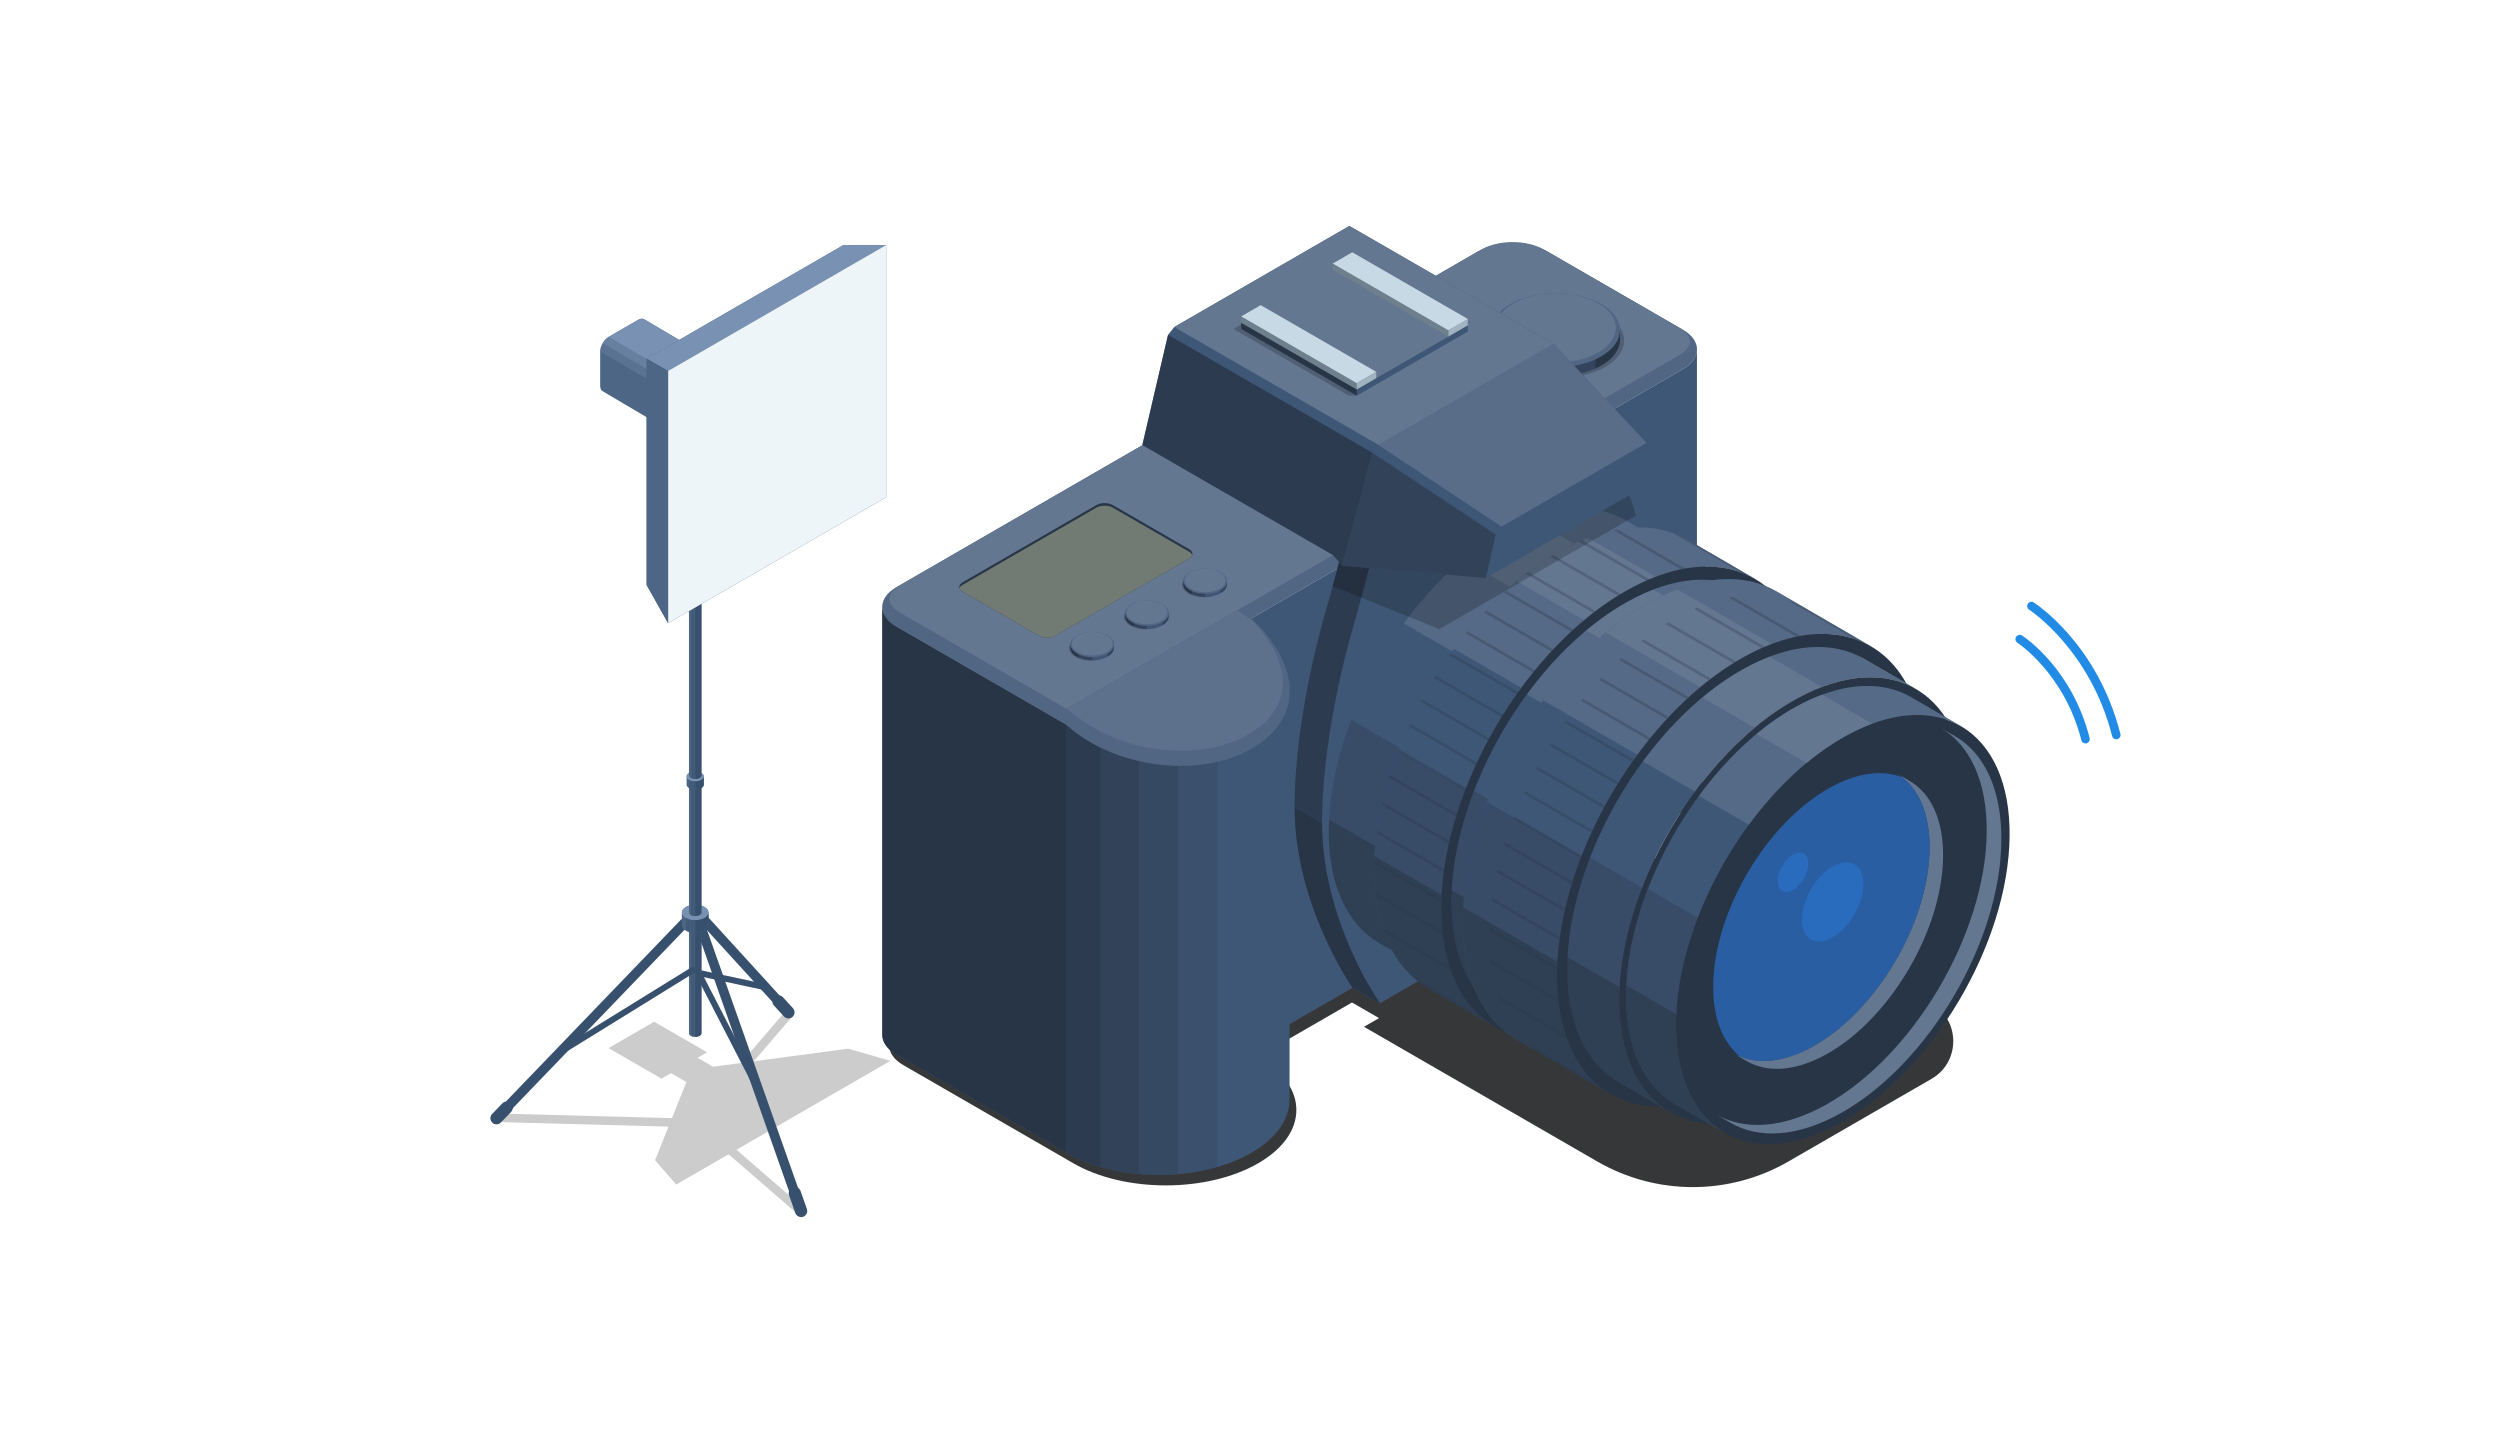 <svg width="520" height="300" viewBox="0 0 520 300" fill="none" xmlns="http://www.w3.org/2000/svg">
<path opacity="0.8" d="M323.157 143.432C321.193 142.298 318.617 141.73 316.042 141.73C313.467 141.73 310.892 142.298 308.928 143.432L296.127 150.822L288.538 155.204L281.638 159.188L243.64 181.128L237.086 184.912L229.669 189.194L187.883 213.319C185.918 214.453 184.936 215.941 184.936 217.427C184.936 218.914 185.918 220.401 187.883 221.536L223.274 241.97C233.883 248.094 251.081 248.094 261.688 241.97C272.296 235.845 272.296 225.916 261.688 219.792L281.216 208.517L286.842 211.765L283.71 213.572L332.243 241.593C344.539 248.693 359.689 248.693 371.985 241.593L401.754 224.405C407.786 220.922 407.786 212.215 401.754 208.731L346.924 177.075L344.26 178.613L338.634 175.365L351.434 167.975C353.399 166.841 354.381 165.353 354.381 163.867C354.381 162.38 353.399 160.892 351.434 159.758L323.157 143.432Z" fill="#040508"/>
<path d="M352.964 72.685C352.964 74.171 351.982 75.659 350.017 76.793L221.858 150.788V239.799L350.017 165.804C351.982 164.669 352.964 163.182 352.964 161.695V72.685Z" fill="#3F5776"/>
<path d="M350.017 76.792C351.982 75.658 352.964 74.17 352.964 72.684C352.964 71.198 351.982 69.71 350.017 68.576L321.74 52.25C319.776 51.116 317.2 50.548 314.626 50.548C312.05 50.548 309.475 51.116 307.511 52.25L186.466 122.136C184.501 123.27 183.519 124.758 183.519 126.245C183.519 127.731 184.501 129.219 186.466 130.353L221.857 150.787L350.017 76.792Z" fill="#3F5776"/>
<path opacity="0.5" d="M350.017 76.792C351.982 75.658 352.964 74.17 352.964 72.684C352.964 71.198 351.982 69.71 350.017 68.576L321.74 52.25C319.776 51.116 317.2 50.548 314.626 50.548C312.05 50.548 309.475 51.116 307.511 52.25L186.466 122.136C184.501 123.27 183.519 124.758 183.519 126.245C183.519 127.731 184.501 129.219 186.466 130.353L221.857 150.787L350.017 76.792Z" fill="#647791"/>
<path d="M187.196 127.429C185.786 126.616 184.978 125.578 184.978 124.585C184.978 123.591 185.785 122.554 187.196 121.741L308.239 51.853C309.896 50.896 312.224 50.348 314.625 50.348C317.026 50.348 319.354 50.896 321.011 51.853L349.288 68.179C350.697 68.993 351.506 70.03 351.506 71.025C351.506 72.019 350.697 73.056 349.288 73.869L221.858 147.442L187.196 127.429Z" fill="#647791"/>
<g style="mix-blend-mode:multiply" opacity="0.2">
<path d="M324.468 63.157C321.049 63.157 317.631 63.911 315.023 65.416C312.414 66.921 311.111 68.895 311.109 70.87C311.109 72.844 312.413 74.817 315.023 76.323C317.631 77.829 321.049 78.582 324.468 78.582C327.887 78.582 331.305 77.829 333.914 76.323C336.522 74.818 337.825 72.844 337.825 70.87C337.825 68.895 336.522 66.923 333.914 65.416C331.305 63.911 327.887 63.157 324.468 63.157Z" fill="black"/>
</g>
<path d="M333.05 63.243C330.442 61.738 327.023 60.984 323.605 60.984C320.186 60.984 316.768 61.738 314.159 63.243C311.551 64.749 310.247 66.723 310.246 68.697V70.575C310.246 72.549 311.55 74.522 314.159 76.029C316.768 77.534 320.186 78.287 323.605 78.287C327.023 78.287 330.442 77.534 333.05 76.029C335.659 74.523 336.962 72.549 336.962 70.575V68.697C336.962 66.723 335.659 64.75 333.05 63.243Z" fill="#3F5776"/>
<path opacity="0.5" d="M323.605 60.984C320.186 60.984 316.768 61.738 314.159 63.243C311.551 64.749 310.247 66.723 310.246 68.697C310.246 70.671 311.55 72.644 314.159 74.151C316.768 75.656 320.186 76.409 323.605 76.409C327.023 76.409 330.442 75.656 333.05 74.151C335.659 72.645 336.962 70.671 336.962 68.697C336.962 66.723 335.659 64.75 333.05 63.243C330.442 61.738 327.023 60.984 323.605 60.984Z" fill="#647791"/>
<path d="M323.605 60.985C320.407 60.985 317.209 61.689 314.769 63.097C312.329 64.506 311.109 66.352 311.109 68.199C311.109 70.045 312.329 71.891 314.769 73.3C317.209 74.709 320.407 75.412 323.605 75.412C326.803 75.412 330 74.708 332.441 73.299C334.881 71.89 336.1 70.044 336.1 68.197C336.1 66.35 334.881 64.505 332.441 63.096C330 61.687 326.803 60.983 323.605 60.983V60.985Z" fill="#647791"/>
<path opacity="0.5" d="M333.05 74.15C330.442 75.655 327.023 76.409 323.604 76.409V78.287C327.023 78.287 330.442 77.533 333.05 76.028C335.658 74.523 336.962 72.549 336.962 70.574V68.696C336.962 70.671 335.658 72.643 333.05 74.15Z" fill="#283546"/>
<path opacity="0.5" d="M310.247 68.698V70.574C310.247 72.549 311.551 74.521 314.16 76.028V74.15C311.552 72.645 310.248 70.671 310.247 68.696V68.698Z" fill="#283546"/>
<path d="M333.05 74.15C332.672 74.368 332.275 74.569 331.864 74.756V76.634C332.273 76.447 332.67 76.246 333.05 76.028C335.658 74.523 336.962 72.549 336.962 70.574V68.696C336.962 70.671 335.658 72.643 333.05 74.15Z" fill="#283546"/>
<path d="M346.293 129.911C346.293 133.313 345.978 136.976 345.451 140.726L350.11 138.037C351.12 137.453 351.983 136.095 352.115 134.861C352.431 131.91 352.609 129.022 352.609 126.263C352.609 123.895 352.525 121.609 352.375 119.41C352.337 118.858 352.12 118.474 351.792 118.284C351.424 118.071 350.914 118.105 350.358 118.426L345.866 121.02C346.135 123.82 346.294 126.792 346.294 129.91L346.293 129.911Z" fill="#3F5776"/>
<path d="M345.864 121.021L340.245 117.773C340.515 120.574 340.673 123.546 340.673 126.663C340.673 130.066 340.359 133.728 339.832 137.479L345.45 140.727C345.977 136.976 346.291 133.315 346.291 129.911C346.291 126.793 346.133 123.822 345.863 121.021H345.864Z" fill="#283546"/>
<path d="M346.189 115.046C345.819 114.823 345.304 114.853 344.739 115.18L340.247 117.773L345.866 121.021L350.358 118.428C350.915 118.107 351.424 118.073 351.793 118.285L346.189 115.046Z" fill="#647791"/>
<path d="M282.116 128.141L290.457 96.936L322.17 78.628L333.717 87.148L337.258 96.305C337.258 96.305 344.378 110.586 344.378 131.077C344.378 151.57 332.346 182.523 332.346 182.523L287.031 208.685C287.031 208.685 274.997 191.626 274.997 171.133C274.997 150.641 282.116 128.139 282.116 128.139V128.141Z" fill="#3F5776"/>
<path d="M276.39 124.893L284.731 93.689L290.455 96.936L282.114 128.141C282.114 128.141 274.995 150.643 274.995 171.136C274.995 191.628 287.029 208.688 287.029 208.688L281.304 205.44C281.304 205.44 269.271 188.381 269.271 167.888C269.271 147.395 276.39 124.893 276.39 124.893Z" fill="#3F5776"/>
<path d="M274.996 171.135C274.996 191.627 287.03 208.686 287.03 208.686L281.305 205.438C281.305 205.438 269.271 188.379 269.271 167.887L274.996 171.135Z" fill="#283546"/>
<path opacity="0.8" d="M276.39 124.893L284.731 93.689L290.455 96.936L282.114 128.141C282.114 128.141 274.995 150.643 274.995 171.136L269.271 167.888C269.271 147.395 276.39 124.893 276.39 124.893Z" fill="#283546"/>
<g style="mix-blend-mode:multiply" opacity="0.2">
<path d="M250.391 119.014C251.552 119.014 252.713 119.27 253.598 119.781C254.484 120.291 254.927 120.962 254.927 121.633C254.927 122.304 254.484 122.973 253.598 123.485C252.712 123.996 251.552 124.252 250.391 124.252C249.229 124.252 248.069 123.996 247.183 123.485C246.297 122.974 245.855 122.304 245.855 121.633C245.855 120.962 246.299 120.293 247.183 119.781C248.069 119.27 249.229 119.014 250.391 119.014Z" fill="black"/>
</g>
<path d="M247.476 119.042C248.362 118.531 249.522 118.275 250.684 118.275C251.845 118.275 253.006 118.531 253.891 119.042C254.777 119.553 255.22 120.224 255.22 120.895V121.533C255.22 122.203 254.777 122.873 253.891 123.385C253.005 123.896 251.845 124.152 250.684 124.152C249.522 124.152 248.361 123.896 247.476 123.385C246.59 122.874 246.148 122.203 246.148 121.533V120.895C246.148 120.224 246.592 119.554 247.476 119.042Z" fill="#3F5776"/>
<path opacity="0.5" d="M250.684 118.275C251.845 118.275 253.006 118.531 253.891 119.042C254.777 119.553 255.22 120.224 255.22 120.895C255.22 121.565 254.777 122.235 253.891 122.747C253.005 123.258 251.845 123.514 250.684 123.514C249.522 123.514 248.361 123.258 247.476 122.747C246.59 122.236 246.148 121.565 246.148 120.895C246.148 120.224 246.592 119.554 247.476 119.042C248.362 118.531 249.522 118.275 250.684 118.275Z" fill="#647791"/>
<path d="M250.683 118.275C251.768 118.275 252.855 118.515 253.683 118.994C254.511 119.472 254.925 120.099 254.925 120.725C254.925 121.353 254.511 121.979 253.683 122.457C252.855 122.935 251.768 123.175 250.683 123.175C249.598 123.175 248.511 122.935 247.683 122.457C246.855 121.979 246.44 121.351 246.44 120.725C246.44 120.098 246.855 119.472 247.683 118.994C248.512 118.515 249.598 118.275 250.683 118.275Z" fill="#647791"/>
<path opacity="0.5" d="M247.476 122.747C248.362 123.258 249.522 123.514 250.684 123.514V124.152C249.522 124.152 248.361 123.896 247.476 123.385C246.59 122.874 246.148 122.203 246.148 121.533V120.895C246.148 121.565 246.592 122.235 247.476 122.747Z" fill="#283546"/>
<path opacity="0.5" d="M255.22 120.895V121.532C255.22 122.202 254.777 122.872 253.891 123.384V122.746C254.777 122.235 255.218 121.564 255.22 120.894V120.895Z" fill="#283546"/>
<path d="M247.476 122.747C247.605 122.821 247.739 122.889 247.879 122.953V123.591C247.739 123.527 247.605 123.459 247.476 123.385C246.59 122.874 246.148 122.203 246.148 121.533V120.895C246.148 121.565 246.592 122.235 247.476 122.747Z" fill="#283546"/>
<g style="mix-blend-mode:multiply" opacity="0.2">
<path d="M238.286 125.684C239.447 125.684 240.608 125.94 241.493 126.451C242.379 126.961 242.823 127.632 242.823 128.303C242.823 128.973 242.379 129.643 241.493 130.155C240.607 130.666 239.447 130.922 238.286 130.922C237.125 130.922 235.964 130.666 235.079 130.155C234.193 129.644 233.75 128.973 233.751 128.303C233.751 127.632 234.194 126.963 235.079 126.451C235.965 125.94 237.125 125.684 238.286 125.684Z" fill="black"/>
</g>
<path d="M235.372 125.713C236.258 125.202 237.418 124.946 238.579 124.946C239.74 124.946 240.901 125.202 241.786 125.713C242.672 126.224 243.115 126.895 243.115 127.565V128.204C243.115 128.874 242.672 129.544 241.786 130.056C240.9 130.567 239.74 130.823 238.579 130.823C237.418 130.823 236.257 130.567 235.372 130.056C234.486 129.545 234.044 128.874 234.044 128.204V127.565C234.044 126.895 234.487 126.225 235.372 125.713Z" fill="#3F5776"/>
<path opacity="0.5" d="M238.579 124.946C239.74 124.946 240.901 125.202 241.786 125.713C242.672 126.224 243.115 126.895 243.115 127.565C243.115 128.236 242.672 128.906 241.786 129.418C240.9 129.929 239.74 130.185 238.579 130.185C237.418 130.185 236.257 129.929 235.372 129.418C234.486 128.907 234.044 128.236 234.044 127.565C234.044 126.895 234.487 126.225 235.372 125.713C236.258 125.202 237.418 124.946 238.579 124.946Z" fill="#647791"/>
<path d="M238.578 124.946C239.664 124.946 240.75 125.186 241.578 125.664C242.406 126.143 242.821 126.77 242.821 127.396C242.821 128.023 242.406 128.649 241.578 129.128C240.75 129.606 239.664 129.846 238.578 129.846C237.493 129.846 236.406 129.606 235.578 129.128C234.751 128.649 234.336 128.022 234.336 127.396C234.336 126.769 234.751 126.143 235.578 125.664C236.408 125.186 237.493 124.946 238.578 124.946Z" fill="#647791"/>
<path opacity="0.5" d="M235.372 129.417C236.258 129.928 237.418 130.184 238.579 130.184V130.822C237.418 130.822 236.257 130.566 235.372 130.055C234.486 129.544 234.044 128.873 234.044 128.203V127.564C234.044 128.235 234.487 128.905 235.372 129.417Z" fill="#283546"/>
<path opacity="0.5" d="M243.115 127.566V128.203C243.115 128.873 242.672 129.543 241.786 130.055V129.417C242.672 128.906 243.114 128.235 243.115 127.564V127.566Z" fill="#283546"/>
<path d="M235.372 129.417C235.501 129.491 235.635 129.559 235.774 129.623V130.261C235.635 130.197 235.501 130.129 235.372 130.055C234.486 129.544 234.044 128.873 234.044 128.203V127.564C234.044 128.235 234.487 128.905 235.372 129.417Z" fill="#283546"/>
<g style="mix-blend-mode:multiply" opacity="0.2">
<path d="M226.89 132.197C228.051 132.197 229.212 132.453 230.097 132.964C230.983 133.475 231.426 134.146 231.426 134.816C231.426 135.487 230.983 136.156 230.097 136.669C229.211 137.179 228.051 137.436 226.89 137.436C225.728 137.436 224.567 137.179 223.682 136.669C222.796 136.158 222.354 135.487 222.354 134.816C222.354 134.146 222.798 133.476 223.682 132.964C224.569 132.453 225.728 132.197 226.89 132.197Z" fill="black"/>
</g>
<path d="M223.975 132.226C224.861 131.715 226.021 131.459 227.183 131.459C228.344 131.459 229.504 131.715 230.39 132.226C231.276 132.737 231.719 133.407 231.719 134.078V134.716C231.719 135.387 231.276 136.056 230.39 136.569C229.504 137.079 228.344 137.335 227.183 137.335C226.021 137.335 224.86 137.079 223.975 136.569C223.089 136.058 222.647 135.387 222.647 134.716V134.078C222.647 133.407 223.091 132.738 223.975 132.226Z" fill="#3F5776"/>
<path opacity="0.5" d="M227.184 131.459C228.345 131.459 229.505 131.715 230.391 132.226C231.277 132.737 231.72 133.407 231.72 134.078C231.72 134.749 231.277 135.418 230.391 135.93C229.505 136.441 228.345 136.697 227.184 136.697C226.022 136.697 224.861 136.441 223.976 135.93C223.09 135.42 222.648 134.749 222.648 134.078C222.648 133.407 223.092 132.738 223.976 132.226C224.862 131.715 226.022 131.459 227.184 131.459Z" fill="#647791"/>
<path d="M227.184 131.459C228.269 131.459 229.356 131.699 230.184 132.177C231.013 132.655 231.426 133.283 231.426 133.909C231.426 134.536 231.012 135.162 230.184 135.64C229.356 136.119 228.269 136.359 227.184 136.359C226.098 136.359 225.012 136.119 224.184 135.64C223.356 135.162 222.941 134.535 222.941 133.909C222.941 133.281 223.356 132.655 224.184 132.177C225.013 131.699 226.098 131.459 227.184 131.459Z" fill="#647791"/>
<path opacity="0.5" d="M223.975 135.93C224.861 136.441 226.021 136.697 227.183 136.697V137.335C226.021 137.335 224.86 137.079 223.975 136.569C223.089 136.058 222.647 135.387 222.647 134.716V134.078C222.647 134.749 223.091 135.418 223.975 135.93Z" fill="#283546"/>
<path opacity="0.5" d="M231.719 134.078V134.715C231.719 135.386 231.276 136.055 230.39 136.568V135.929C231.276 135.419 231.719 134.748 231.719 134.077V134.078Z" fill="#283546"/>
<path d="M223.975 135.93C224.104 136.005 224.238 136.073 224.378 136.136V136.775C224.238 136.711 224.104 136.643 223.975 136.569C223.089 136.058 222.647 135.387 222.647 134.716V134.078C222.647 134.749 223.091 135.418 223.975 135.93Z" fill="#283546"/>
<path d="M247.313 116.18L219.509 132.232C218.568 132.775 217.041 132.775 216.099 132.232L200.24 123.075C199.299 122.532 199.299 121.65 200.24 121.106L228.044 105.054C228.986 104.511 230.513 104.511 231.455 105.054L247.313 114.211C248.255 114.754 248.255 115.636 247.313 116.18Z" fill="#283546"/>
<path d="M200.241 121.639L228.045 105.586C228.986 105.043 230.513 105.043 231.455 105.586L247.314 114.743C247.667 114.948 247.888 115.198 247.976 115.461C247.888 115.724 247.667 115.976 247.314 116.179L219.51 132.232C218.568 132.775 217.041 132.775 216.099 132.232L200.241 123.075C199.887 122.87 199.666 122.62 199.578 122.357C199.666 122.094 199.887 121.842 200.241 121.639Z" fill="#717B74"/>
<path d="M260.272 155.75C249.664 161.874 232.029 159.917 221.858 150.787L186.467 130.352C184.502 129.218 183.52 127.731 183.52 126.244V215.255C183.52 216.741 184.502 218.229 186.467 219.363L221.858 239.797C232.466 245.922 249.665 245.922 260.272 239.797C265.514 236.77 268.166 232.815 268.227 228.848L268.261 143.658C268.277 148.444 265.619 152.663 260.272 155.75Z" fill="#3F5776"/>
<path d="M186.466 130.353C184.501 129.219 183.519 127.732 183.519 126.245V215.256C183.519 216.742 184.501 218.23 186.466 219.364L221.857 239.798V150.788L186.466 130.353Z" fill="#283546"/>
<path opacity="0.8" d="M228.97 155.503C226.368 154.239 223.954 152.669 221.857 150.788V239.799C223.996 241.033 226.403 242.014 228.97 242.751V155.503Z" fill="#283546"/>
<path opacity="0.4" d="M236.959 244.211C239.642 244.447 242.375 244.451 245.059 244.222V159.276C242.369 159.235 239.635 158.91 236.959 158.299V244.211Z" fill="#283546"/>
<path opacity="0.6" d="M228.97 242.749C231.512 243.48 234.208 243.968 236.959 244.209V158.297C234.193 157.665 231.493 156.729 228.97 155.503V242.751V242.749Z" fill="#283546"/>
<path opacity="0.2" d="M245.06 244.221C247.856 243.983 250.597 243.488 253.18 242.746V158.457C250.6 159.045 247.856 159.317 245.06 159.275V244.221Z" fill="#283546"/>
<path d="M260.272 128.608L257.325 126.965L221.858 147.443V150.788C232.029 159.916 249.665 161.876 260.272 155.751C265.619 152.665 268.277 148.445 268.261 143.659C268.244 138.951 265.639 133.694 260.272 128.61V128.608Z" fill="#3F5776"/>
<path opacity="0.5" d="M260.272 128.608L257.325 126.965L221.858 147.443V150.788C232.029 159.916 249.665 161.876 260.272 155.751C265.619 152.665 268.277 148.445 268.261 143.659C268.244 138.951 265.639 133.694 260.272 128.61V128.608Z" fill="#647791"/>
<path opacity="0.7" d="M257.325 126.965L221.858 147.443L224.403 149.321C230.009 153.618 237.781 156.14 245.626 156.14C250.95 156.14 255.762 154.986 259.543 152.804C264.307 150.054 266.818 146.31 266.803 141.981C266.788 137.722 264.456 133.161 260.046 128.741L257.326 126.965H257.325Z" fill="#647791"/>
<path d="M287.255 139.444C281.602 149.235 278.106 160.27 278.106 170.232C278.106 179.994 281.468 186.909 286.923 190.251C292.494 192.987 299.943 192.323 308.13 187.597C316.756 182.617 324.564 174.072 330.217 164.281C335.87 154.491 339.366 143.455 339.366 133.494C339.366 123.732 336.006 116.817 330.551 113.473C324.98 110.739 317.531 111.4 309.344 116.128C300.718 121.107 292.91 129.653 287.258 139.443L287.255 139.444ZM282.357 166.408C282.357 158.19 285.242 149.085 289.906 141.006C294.569 132.928 301.012 125.878 308.129 121.77C315.245 117.662 321.689 117.273 326.353 119.965C331.017 122.657 333.901 128.432 333.901 136.65C333.901 144.868 331.017 153.973 326.353 162.05C321.689 170.129 315.246 177.179 308.13 181.288C301.014 185.397 294.571 185.785 289.907 183.093C285.243 180.401 282.358 174.626 282.357 166.409V166.408Z" fill="#A1B3BE"/>
<g style="mix-blend-mode:multiply" opacity="0.2">
<path d="M287.255 139.444C292.908 129.654 300.717 121.109 309.341 116.129C317.967 111.15 325.776 110.678 331.429 113.941C331.918 114.223 332.389 114.536 332.845 114.873C332.775 114.831 332.706 114.788 332.636 114.747C326.983 111.484 319.174 111.954 310.549 116.935C301.923 121.915 294.114 130.461 288.462 140.25C282.81 150.041 279.314 161.076 279.314 171.037C279.314 180.134 282.232 186.76 287.047 190.326C281.518 187.012 278.106 180.066 278.106 170.232C278.106 160.271 281.602 149.237 287.255 139.444Z" fill="black"/>
</g>
<path d="M308.129 187.597C316.754 182.618 324.563 174.072 330.216 164.281C335.869 154.491 339.365 143.455 339.365 133.495C339.365 123.732 336.004 116.818 330.549 113.474C330.847 113.62 331.143 113.774 331.43 113.94C337.083 117.204 340.579 124.202 340.579 134.163C340.579 144.123 337.083 155.158 331.43 164.949C325.777 174.74 317.968 183.284 309.343 188.265C300.717 193.245 292.908 193.716 287.255 190.452C287.143 190.387 287.033 190.318 286.922 190.25C292.492 192.986 299.942 192.323 308.129 187.596V187.597Z" fill="#3F5776"/>
<path opacity="0.5" d="M330.216 164.282L331.43 164.95C325.777 174.741 317.969 183.286 309.343 188.267L308.129 187.599C316.755 182.619 324.563 174.073 330.216 164.282Z" fill="#647791"/>
<path d="M308.129 187.597L309.343 188.265C300.717 193.245 292.908 193.716 287.255 190.452C287.143 190.387 287.033 190.318 286.922 190.25C292.492 192.986 299.942 192.323 308.129 187.596V187.597Z" fill="#647791"/>
<path d="M339.365 133.496C339.365 123.733 336.004 116.819 330.549 113.475C330.847 113.621 331.143 113.775 331.43 113.941C337.083 117.205 340.579 124.203 340.579 134.164C340.579 144.124 337.083 155.159 331.43 164.95L330.216 164.282C335.869 154.492 339.365 143.456 339.365 133.496Z" fill="#283546"/>
<path opacity="0.5" d="M294.179 143.475C297.749 137.292 302.681 131.894 308.128 128.749C313.577 125.604 318.509 125.306 322.078 127.367C325.648 129.428 327.857 133.848 327.857 140.139C327.857 146.43 325.648 153.4 322.079 159.583C318.509 165.767 313.577 171.164 308.13 174.309C302.683 177.453 297.751 177.752 294.18 175.691C290.61 173.63 288.401 169.21 288.401 162.919C288.401 156.628 290.61 149.658 294.18 143.475H294.179Z" fill="#283546"/>
<path d="M293.331 146.069L322.926 128.982V156.99L293.332 174.076L293.331 146.069Z" fill="#283546"/>
<g style="mix-blend-mode:multiply" opacity="0.2">
<path d="M293.331 146.069L322.926 128.982V156.99L293.332 174.076L293.331 146.069Z" fill="black"/>
</g>
<path d="M276.369 172.29C276.652 149.18 293.045 121.438 312.983 110.327C322.788 104.863 331.625 104.439 338.04 108.167L398.507 143.307C392.092 139.578 383.255 140.004 373.45 145.467C353.512 156.578 337.119 184.32 336.836 207.43C336.692 219.175 340.737 227.463 347.367 231.317L286.9 196.177C280.27 192.323 276.224 184.035 276.369 172.29Z" fill="#3F5776"/>
<path opacity="0.7" d="M276.369 172.29C276.377 171.672 276.397 171.051 276.429 170.427L336.905 205.342C336.868 206.041 336.844 206.737 336.836 207.428C336.692 219.173 340.737 227.462 347.367 231.315L286.9 196.175C280.27 192.322 276.224 184.033 276.369 172.288V172.29Z" fill="#283546"/>
<path opacity="0.3" d="M281.051 149.711L341.591 184.662C338.924 191.548 337.261 198.612 336.905 205.343L276.429 170.428C276.757 163.69 278.397 156.615 281.051 149.711Z" fill="#283546"/>
<path opacity="0.6" d="M312.983 110.327C322.787 104.863 331.625 104.439 338.04 108.167L398.507 143.307C392.091 139.578 383.254 140.004 373.45 145.467C365.716 149.777 358.517 156.589 352.583 164.663L291.997 129.684C297.954 121.541 305.197 114.667 312.983 110.329V110.327Z" fill="#647791"/>
<path d="M318.27 107.826L378.976 142.874C377.176 143.558 375.331 144.419 373.449 145.467C370.523 147.097 367.677 149.088 364.944 151.365L304.315 116.362C307.097 114.027 310 111.99 312.983 110.327C314.781 109.325 316.547 108.494 318.27 107.826Z" fill="#647791"/>
<path d="M336.835 207.429C337.118 184.319 353.51 156.577 373.449 145.467C393.387 134.356 409.32 144.083 409.037 167.194C408.754 190.304 392.361 218.046 372.423 229.156C352.485 240.267 336.552 230.54 336.835 207.429Z" fill="#283546"/>
<path d="M285.787 180.169C286.087 155.706 303.438 126.342 324.543 114.58C334.922 108.796 344.276 108.348 351.067 112.295L365.061 120.427C358.27 116.48 348.917 116.93 338.538 122.713C317.433 134.474 300.081 163.839 299.781 188.302C299.63 200.733 303.91 209.507 310.929 213.587L296.935 205.454C289.916 201.376 285.634 192.602 285.787 180.169Z" fill="#3F5776"/>
<path opacity="0.6" d="M324.543 114.58C334.923 108.796 344.276 108.348 351.067 112.295L365.061 120.427C358.27 116.48 348.917 116.93 338.538 122.713C330.345 127.278 322.72 134.496 316.437 143.05L302.414 134.954C308.702 126.384 316.339 119.152 324.542 114.58H324.543Z" fill="#647791"/>
<path opacity="0.3" d="M290.796 156.131L304.808 164.22C301.987 171.51 300.228 178.985 299.854 186.111L285.857 178.03C286.226 170.903 287.978 163.425 290.796 156.131Z" fill="#283546"/>
<path opacity="0.7" d="M285.787 180.169C285.795 179.46 285.82 178.746 285.858 178.029L299.854 186.11C299.817 186.845 299.791 187.575 299.781 188.301C299.63 200.733 303.91 209.507 310.929 213.586L296.935 205.454C289.916 201.375 285.634 192.602 285.787 180.169Z" fill="#283546"/>
<path d="M324.543 114.58C326.504 113.488 328.426 112.587 330.303 111.869L344.354 119.981C342.46 120.704 340.517 121.611 338.537 122.714C335.434 124.443 332.413 126.556 329.515 128.976L315.482 120.874C318.393 118.442 321.427 116.319 324.543 114.582V114.58Z" fill="#647791"/>
<path d="M299.781 188.302C300.081 163.839 317.432 134.474 338.537 122.713C353.452 114.401 366.247 117.107 372.366 128.041L363.573 122.905L363.499 122.966C357.088 119.278 348.28 119.716 338.508 125.161C318.569 136.272 302.177 164.014 301.894 187.124C301.753 198.663 305.654 206.865 312.078 210.802L312.086 210.808C312.305 210.942 312.529 211.072 312.754 211.196L321.29 216.158C308.379 216.332 299.564 206.045 299.781 188.302Z" fill="#283546"/>
<path d="M304.268 190.908C304.567 166.446 321.919 137.081 343.024 125.32C353.403 119.535 362.756 119.087 369.547 123.034L389.148 134.425C382.357 130.478 373.004 130.928 362.625 136.711C341.52 148.472 324.168 177.837 323.869 202.3C323.717 214.731 327.997 223.505 335.016 227.583L315.415 216.192C308.396 212.114 304.116 203.34 304.268 190.907V190.908Z" fill="#3F5776"/>
<path opacity="0.6" d="M343.024 125.32C353.403 119.535 362.757 119.087 369.548 123.034L389.149 134.425C382.358 130.478 373.004 130.928 362.625 136.711C354.453 141.265 346.846 148.458 340.572 156.984L320.933 145.646C327.214 137.097 334.836 129.883 343.024 125.321V125.32Z" fill="#647791"/>
<path opacity="0.3" d="M309.3 166.812L328.924 178.143C326.098 185.426 324.331 192.897 323.945 200.019L304.341 188.701C304.718 181.576 306.478 174.101 309.299 166.812H309.3Z" fill="#283546"/>
<path opacity="0.7" d="M304.268 190.908C304.277 190.177 304.301 189.441 304.341 188.701L323.944 200.019C323.902 200.783 323.877 201.544 323.869 202.3C323.717 214.732 327.997 223.505 335.016 227.583L315.415 216.192C308.396 212.114 304.116 203.34 304.268 190.907V190.908Z" fill="#283546"/>
<path d="M343.024 125.32C345.011 124.213 346.959 123.304 348.859 122.58L368.538 133.942C366.613 134.669 364.639 135.588 362.625 136.71C359.545 138.426 356.545 140.52 353.668 142.917L334.014 131.57C336.909 129.156 339.925 127.046 343.024 125.32Z" fill="#647791"/>
<path d="M323.868 202.3C324.168 177.837 341.519 148.472 362.624 136.711C377.587 128.373 390.418 131.125 396.512 142.149L387.582 136.961H387.58C381.17 133.278 372.364 133.715 362.595 139.16C342.656 150.271 326.264 178.012 325.981 201.123C325.837 212.809 329.844 221.072 336.415 224.948L336.669 225.096C336.715 225.122 336.759 225.15 336.805 225.176L345.37 230.157C332.463 230.326 323.65 220.041 323.868 202.3Z" fill="#283546"/>
<path d="M382.808 233.55C401.97 222.872 417.723 196.211 417.996 174.002C418.268 151.793 402.954 142.443 383.793 153.122C364.631 163.8 348.878 190.461 348.606 212.67C348.334 234.879 363.648 244.229 382.808 233.55Z" fill="#283546"/>
<path d="M338.24 206.646C338.513 184.436 354.267 157.774 373.428 147.097C382.85 141.847 391.343 141.438 397.509 145.021L407.875 151.044C401.708 147.462 393.217 147.87 383.793 153.12C364.631 163.799 348.878 190.459 348.606 212.668C348.468 223.955 352.355 231.921 358.726 235.624L348.361 229.601C341.988 225.898 338.101 217.932 338.239 206.646H338.24Z" fill="#3F5776"/>
<path opacity="0.6" d="M373.429 147.097C382.852 141.847 391.345 141.438 397.511 145.021L407.877 151.044C401.71 147.462 393.219 147.87 383.795 153.12C376.374 157.256 369.463 163.791 363.766 171.534L353.38 165.538C359.082 157.783 365.999 151.238 373.429 147.097Z" fill="#647791"/>
<path opacity="0.3" d="M342.761 184.896L353.139 190.887C350.563 197.563 348.973 204.41 348.662 210.926L338.295 204.941C338.601 198.424 340.188 191.576 342.761 184.897V184.896Z" fill="#283546"/>
<path opacity="0.7" d="M338.241 206.645C338.247 206.079 338.268 205.51 338.293 204.939L348.66 210.924C348.632 211.508 348.613 212.091 348.605 212.67C348.467 223.956 352.354 231.922 358.725 235.625L348.36 229.603C341.987 225.899 338.1 217.934 338.238 206.647L338.241 206.645Z" fill="#283546"/>
<path d="M373.43 147.097C375.328 146.039 377.187 145.181 378.997 144.511L389.403 150.519C387.579 151.192 385.706 152.055 383.794 153.122C381.028 154.664 378.333 156.539 375.745 158.685L365.353 152.685C367.949 150.53 370.653 148.645 373.428 147.099L373.43 147.097Z" fill="#647791"/>
<path d="M379.787 229.793C398.002 219.643 412.977 194.298 413.236 173.186C413.367 162.456 409.672 154.884 403.614 151.364L406.66 153.135C412.717 156.655 416.413 164.227 416.282 174.957C416.023 196.07 401.048 221.414 382.833 231.564C373.875 236.555 365.802 236.943 359.941 233.536L356.895 231.766C362.756 235.172 370.829 234.784 379.787 229.793Z" fill="#647791"/>
<path d="M377.114 217.647C390.318 210.289 401.173 191.917 401.361 176.613C401.456 168.835 398.777 163.346 394.387 160.795L397.189 162.424C401.581 164.975 404.258 170.464 404.163 178.242C403.976 193.546 393.12 211.917 379.916 219.275C373.423 222.893 367.571 223.175 363.322 220.706L360.52 219.078C364.769 221.546 370.619 221.266 377.114 217.647Z" fill="#647791"/>
<path opacity="0.7" d="M356.347 204.888C356.534 189.584 367.391 171.213 380.595 163.854C386.376 160.632 391.649 160.059 395.734 161.715C399.318 164.548 401.445 169.668 401.36 176.614C401.173 191.918 390.317 210.289 377.112 217.648C371.338 220.866 366.069 221.444 361.986 219.795C358.395 216.963 356.262 211.842 356.346 204.888H356.347Z" fill="#2A71C9"/>
<g style="mix-blend-mode:multiply" opacity="0.3">
<path d="M347.797 110.805L361.917 118.983C363.017 119.365 364.067 119.85 365.062 120.428L351.068 112.295C350.035 111.694 348.943 111.195 347.797 110.805Z" fill="#283546"/>
<path d="M335.612 110.294L349.642 118.417C349.936 118.358 350.231 118.303 350.522 118.253L336.49 110.127C336.199 110.177 335.906 110.233 335.612 110.294Z" fill="#283546"/>
<path d="M328.396 112.657L342.416 120.777C342.638 120.678 342.859 120.582 343.081 120.489L329.057 112.368C328.835 112.462 328.617 112.558 328.395 112.657H328.396Z" fill="#283546"/>
<path d="M322.496 115.785L336.513 123.9C336.703 123.786 336.893 123.67 337.082 123.556L323.065 115.438C322.875 115.552 322.686 115.669 322.496 115.785Z" fill="#283546"/>
<path d="M317.361 119.356L331.378 127.471C331.545 127.343 331.71 127.214 331.879 127.089L317.865 118.972C317.695 119.1 317.529 119.229 317.359 119.356H317.361Z" fill="#283546"/>
<path d="M312.782 123.25L326.797 131.365C326.946 131.225 327.095 131.084 327.247 130.95L313.235 122.835C313.083 122.972 312.931 123.109 312.782 123.25Z" fill="#283546"/>
<path d="M308.644 127.394L322.653 135.509C322.789 135.362 322.926 135.213 323.065 135.068L309.053 126.956C308.916 127.102 308.782 127.247 308.645 127.394H308.644Z" fill="#283546"/>
<path d="M304.874 131.758L318.883 139.87C319.005 139.718 319.131 139.564 319.257 139.412L305.248 131.297C305.122 131.449 305 131.603 304.874 131.758Z" fill="#283546"/>
<path d="M301.439 136.31L315.448 144.423C315.56 144.263 315.673 144.104 315.787 143.944L301.778 135.832C301.664 135.992 301.551 136.15 301.439 136.31Z" fill="#283546"/>
<path d="M298.315 141.043L312.322 149.155C312.423 148.988 312.526 148.823 312.631 148.659L298.622 140.547C298.52 140.711 298.414 140.876 298.315 141.043Z" fill="#283546"/>
<path d="M295.481 145.948L309.49 154.06C309.581 153.888 309.675 153.716 309.768 153.547L295.762 145.435C295.668 145.607 295.575 145.776 295.481 145.948Z" fill="#283546"/>
<path d="M292.955 151.028L306.961 159.137C307.04 158.96 307.125 158.781 307.207 158.606L293.2 150.494C293.119 150.672 293.034 150.85 292.955 151.028Z" fill="#283546"/>
<path d="M290.734 156.286L304.741 164.395C304.811 164.211 304.88 164.028 304.953 163.844L290.947 155.731C290.877 155.916 290.803 156.101 290.734 156.286Z" fill="#283546"/>
<path d="M288.852 161.739L302.855 169.849C302.911 169.659 302.972 169.467 303.03 169.274L289.03 161.169C288.969 161.359 288.911 161.548 288.853 161.741L288.852 161.739Z" fill="#283546"/>
<path d="M287.347 167.409L301.346 175.519C301.39 175.321 301.437 175.122 301.483 174.924L287.484 166.814C287.437 167.012 287.39 167.211 287.347 167.409Z" fill="#283546"/>
<path d="M286.29 173.342L300.287 181.447C300.313 181.237 300.342 181.03 300.371 180.822L286.374 172.713C286.344 172.923 286.316 173.13 286.29 173.34V173.342Z" fill="#283546"/>
<path d="M285.798 179.6L299.792 187.706C299.797 187.486 299.807 187.265 299.815 187.043L285.818 178.938C285.81 179.16 285.803 179.381 285.798 179.6Z" fill="#283546"/>
<path d="M286.021 185.599C286.047 185.841 286.074 186.08 286.103 186.319L300.094 194.419C300.064 194.184 300.039 193.944 300.013 193.701L286.021 185.599Z" fill="#283546"/>
<path d="M287.545 193.025C287.638 193.309 287.735 193.589 287.834 193.865L301.817 201.963C301.715 201.685 301.622 201.406 301.528 201.12L287.545 193.025Z" fill="#283546"/>
<path d="M293.914 203.258C294.853 204.096 295.86 204.829 296.934 205.452L310.928 213.584C309.823 212.942 308.786 212.183 307.824 211.311L293.914 203.257V203.258Z" fill="#283546"/>
</g>
<g style="mix-blend-mode:multiply" opacity="0.3">
<path d="M371.77 124.827L385.89 133.006C386.99 133.388 388.04 133.873 389.035 134.45L375.04 126.318C374.008 125.716 372.916 125.217 371.77 124.827Z" fill="#283546"/>
<path d="M359.584 124.316L373.613 132.439C373.907 132.381 374.203 132.325 374.494 132.275L360.462 124.149C360.171 124.2 359.878 124.255 359.584 124.316Z" fill="#283546"/>
<path d="M352.368 126.679L366.387 134.8C366.61 134.701 366.831 134.604 367.053 134.511L353.029 126.391C352.807 126.484 352.588 126.58 352.366 126.679H352.368Z" fill="#283546"/>
<path d="M346.468 129.808L360.485 137.923C360.675 137.809 360.864 137.692 361.054 137.579L347.037 129.461C346.847 129.575 346.657 129.691 346.468 129.808Z" fill="#283546"/>
<path d="M341.332 133.378L355.35 141.493C355.516 141.364 355.682 141.235 355.851 141.111L341.836 132.993C341.667 133.122 341.5 133.251 341.331 133.378H341.332Z" fill="#283546"/>
<path d="M336.754 137.271L350.768 145.386C350.917 145.246 351.066 145.106 351.218 144.971L337.206 136.856C337.055 136.993 336.903 137.13 336.754 137.271Z" fill="#283546"/>
<path d="M332.616 141.414L346.625 149.529C346.762 149.383 346.899 149.234 347.037 149.089L333.025 140.977C332.889 141.123 332.754 141.268 332.618 141.414H332.616Z" fill="#283546"/>
<path d="M328.847 145.78L342.856 153.892C342.978 153.74 343.104 153.586 343.23 153.434L329.221 145.319C329.095 145.471 328.973 145.626 328.847 145.78Z" fill="#283546"/>
<path d="M325.412 150.332L339.421 158.444C339.532 158.284 339.646 158.126 339.76 157.966L325.751 149.854C325.637 150.013 325.523 150.172 325.412 150.332Z" fill="#283546"/>
<path d="M322.287 155.064L336.293 163.176C336.395 163.01 336.498 162.845 336.602 162.681L322.593 154.568C322.492 154.732 322.386 154.898 322.287 155.064Z" fill="#283546"/>
<path d="M319.454 159.97L333.463 168.082C333.554 167.91 333.647 167.738 333.741 167.568L319.735 159.456C319.641 159.628 319.548 159.798 319.454 159.97Z" fill="#283546"/>
<path d="M316.927 165.049L330.933 173.159C331.012 172.981 331.097 172.803 331.178 172.628L317.172 164.516C317.091 164.693 317.005 164.872 316.927 165.049Z" fill="#283546"/>
<path d="M314.706 170.308L328.712 178.418C328.783 178.233 328.852 178.05 328.925 177.866L314.919 169.754C314.848 169.938 314.775 170.124 314.706 170.308Z" fill="#283546"/>
<path d="M312.824 175.762L326.828 183.871C326.883 183.682 326.944 183.489 327.003 183.297L313.003 175.191C312.942 175.381 312.884 175.571 312.826 175.763L312.824 175.762Z" fill="#283546"/>
<path d="M311.318 181.431L325.318 189.54C325.361 189.342 325.409 189.143 325.455 188.945L311.455 180.836C311.409 181.034 311.362 181.233 311.318 181.431Z" fill="#283546"/>
<path d="M310.262 187.363L324.259 195.469C324.284 195.258 324.314 195.051 324.343 194.844L310.346 186.734C310.316 186.944 310.287 187.152 310.262 187.362V187.363Z" fill="#283546"/>
<path d="M309.769 193.622L323.763 201.727C323.768 201.508 323.778 201.287 323.786 201.064L309.789 192.959C309.781 193.181 309.774 193.402 309.769 193.622Z" fill="#283546"/>
<path d="M309.993 199.621C310.019 199.864 310.046 200.102 310.074 200.342L324.066 208.442C324.036 208.206 324.01 207.966 323.985 207.724L309.993 199.621Z" fill="#283546"/>
<path d="M311.517 207.048C311.61 207.331 311.706 207.612 311.805 207.888L325.789 215.985C325.687 215.707 325.593 215.428 325.5 215.142L311.517 207.048Z" fill="#283546"/>
<path d="M317.886 217.281C318.825 218.118 319.831 218.851 320.906 219.474L334.9 227.607C333.794 226.965 332.758 226.206 331.796 225.333L317.886 217.279V217.281Z" fill="#283546"/>
</g>
<path opacity="0.7" d="M374.822 191.271C374.822 195.336 377.676 196.983 381.196 194.951C384.716 192.918 387.57 187.977 387.57 183.912C387.57 179.847 384.716 178.199 381.196 180.232C377.676 182.264 374.822 187.206 374.822 191.271Z" fill="#2A71C9"/>
<path opacity="0.7" d="M369.765 183.279C369.765 185.302 371.185 186.123 372.938 185.111C374.691 184.099 376.111 181.639 376.111 179.615C376.111 177.592 374.691 176.771 372.938 177.783C371.185 178.795 369.765 181.254 369.765 183.279Z" fill="#2A71C9"/>
<g style="mix-blend-mode:multiply" opacity="0.2">
<path d="M277.188 121.908L283.97 96.532L285.224 95.809L290.029 98.535L321.742 80.227L333.289 88.747L336.829 97.903C336.829 97.903 338.538 101.333 340.282 107.238L299.394 130.844L277.188 121.908Z" fill="black"/>
</g>
<path d="M242.955 69.636L244.249 68.025L280.666 47L323.174 71.522L342.478 92.108L343.547 93.027L345.658 99.108L309.072 120.231L279.182 117.655L277.278 115.449L237.611 92.566L242.955 69.636Z" fill="#3F5776"/>
<path d="M286.273 92.268L286.246 92.252L244.249 68.025L280.665 47L323.173 71.522L286.723 92.566L286.273 92.268Z" fill="#647791"/>
<path opacity="0.7" d="M323.174 71.522L342.478 92.109L312.304 109.529L286.724 92.567L323.174 71.522Z" fill="#647791"/>
<path opacity="0.8" d="M285.198 94.005L285.458 94.177L279.182 117.655L277.278 115.449L237.611 92.566L242.955 69.636L285.198 94.005Z" fill="#283546"/>
<path opacity="0.6" d="M311.098 111.18L309.072 120.231L279.182 117.655L285.458 94.178L311.098 111.18Z" fill="#283546"/>
<g style="mix-blend-mode:multiply" opacity="0.2">
<path d="M280.552 82.302H282.206L303.653 68.963L279.616 55.086L256.515 68.423L280.552 82.302Z" fill="black"/>
</g>
<path d="M282.206 82.302L305.307 68.964V67.655L282.206 80.992V82.302Z" fill="#3F5776"/>
<path d="M282.206 80.992L305.307 67.655L281.27 53.776L258.169 67.115L282.206 80.992Z" fill="#647791"/>
<path d="M282.206 82.302V80.992L258.169 67.114V68.423L282.206 82.302Z" fill="#283546"/>
<path d="M301.249 69.998L305.307 67.655V66.352L301.249 68.694V69.998Z" fill="#A1B3BE"/>
<path d="M301.249 69.998V68.694L277.212 54.815V56.119L301.249 69.998Z" fill="#6E808B"/>
<path d="M301.249 68.694L305.307 66.352L281.27 52.473L277.212 54.815L301.249 68.694Z" fill="#C7D9E4"/>
<path d="M282.206 80.992V79.688L258.169 65.811V67.114L282.206 80.992Z" fill="#6E808B"/>
<path d="M282.206 79.689L286.264 77.346L262.226 63.467L258.169 65.811L282.206 79.689Z" fill="#C7D9E4"/>
<path d="M286.264 77.346V78.649L282.206 80.992V79.688L286.264 77.346Z" fill="#A1B3BE"/>
<g style="mix-blend-mode:multiply" opacity="0.2">
<path d="M153.181 239.15L185.204 220.66L176.428 218.125L156.784 220.748L164.495 211.78C164.816 211.406 164.774 210.842 164.4 210.519C164.026 210.198 163.462 210.24 163.141 210.614L154.124 221.103L148.277 221.884L148.3 221.87L145.1 220.022L147.075 218.881L136.061 212.522L126.569 218.002L137.584 224.36L139.559 223.22L142.76 225.068L142.766 225.064L139.761 232.566L104.91 231.639C104.902 231.639 104.894 231.639 104.885 231.639C104.403 231.639 104.006 232.024 103.993 232.509C103.979 233.002 104.368 233.413 104.861 233.427L139.051 234.336L136.254 241.318L140.644 246.384L151.541 240.093L165.824 252.46C165.993 252.606 166.201 252.678 166.408 252.678C166.657 252.678 166.907 252.574 167.084 252.369C167.407 251.996 167.366 251.433 166.993 251.109L153.179 239.147L153.181 239.15Z" fill="black"/>
</g>
<path d="M163.993 211.564C164.233 211.564 164.476 211.477 164.667 211.302C165.075 210.929 165.104 210.297 164.732 209.889L146.898 190.338C146.525 189.93 145.892 189.9 145.484 190.273C145.077 190.646 145.047 191.278 145.419 191.686L163.254 211.238C163.451 211.455 163.721 211.565 163.993 211.565V211.564Z" fill="#37506E"/>
<path d="M163.994 211.836C164.3 211.836 164.607 211.726 164.851 211.504C165.37 211.029 165.408 210.225 164.934 209.704L162.87 207.442C162.396 206.923 161.591 206.885 161.072 207.359C160.553 207.833 160.515 208.638 160.99 209.157L163.053 211.42C163.304 211.695 163.648 211.834 163.994 211.834V211.836Z" fill="#37506E"/>
<path d="M159.235 205.982C159.529 205.982 159.793 205.777 159.857 205.478C159.93 205.134 159.71 204.796 159.367 204.723L145.381 201.733C145.037 201.66 144.7 201.879 144.625 202.222C144.552 202.566 144.772 202.904 145.115 202.977L159.101 205.967C159.145 205.977 159.19 205.982 159.235 205.982Z" fill="#37506E"/>
<path d="M166.631 252.886C166.743 252.886 166.855 252.868 166.965 252.829C167.486 252.645 167.759 252.074 167.576 251.554L146.81 192.717C146.625 192.195 146.055 191.923 145.533 192.107C145.012 192.292 144.739 192.862 144.922 193.384L165.687 252.221C165.832 252.631 166.218 252.889 166.63 252.889L166.631 252.886Z" fill="#37506E"/>
<path d="M103.273 233.593C103.536 233.593 103.797 233.49 103.994 233.287L143.032 192.722C143.415 192.323 143.403 191.691 143.005 191.307C142.606 190.924 141.973 190.936 141.59 191.334L102.553 231.899C102.17 232.298 102.182 232.931 102.58 233.314C102.774 233.501 103.025 233.593 103.274 233.593H103.273Z" fill="#37506E"/>
<path d="M166.631 253.158C166.772 253.158 166.915 253.135 167.056 253.085C167.718 252.851 168.066 252.124 167.832 251.46L166.516 247.734C166.282 247.072 165.556 246.723 164.892 246.958C164.228 247.192 163.881 247.919 164.115 248.582L165.431 252.309C165.615 252.832 166.107 253.158 166.631 253.158Z" fill="#37506E"/>
<path d="M103.273 233.867C103.608 233.867 103.941 233.737 104.19 233.477L106.309 231.275C106.797 230.768 106.781 229.962 106.274 229.474C105.767 228.986 104.961 229.002 104.475 229.508L102.356 231.71C101.868 232.216 101.884 233.023 102.391 233.51C102.637 233.747 102.956 233.865 103.273 233.865V233.867Z" fill="#37506E"/>
<path d="M143.681 192.542C143.935 192.395 144.266 192.322 144.598 192.322C144.93 192.322 145.262 192.395 145.517 192.542C145.771 192.688 145.897 192.879 145.897 193.072V214.925C145.897 215.117 145.769 215.308 145.517 215.454C145.264 215.601 144.932 215.674 144.598 215.674C144.265 215.674 143.935 215.601 143.681 215.454C143.428 215.308 143.302 215.117 143.302 214.925V193.072C143.302 192.879 143.428 192.688 143.681 192.542Z" fill="#4D6685"/>
<path d="M144.599 192.321C144.931 192.321 145.263 192.394 145.518 192.541C145.771 192.687 145.898 192.878 145.898 193.071C145.898 193.263 145.77 193.454 145.518 193.6C145.265 193.747 144.933 193.82 144.599 193.82C144.266 193.82 143.936 193.747 143.682 193.6C143.429 193.454 143.303 193.263 143.303 193.071C143.303 192.878 143.429 192.687 143.682 192.541C143.936 192.394 144.267 192.321 144.599 192.321Z" fill="#7992B3"/>
<path d="M145.517 193.6C145.771 193.454 145.897 193.263 145.897 193.07V214.923C145.897 215.116 145.769 215.307 145.517 215.453C145.264 215.599 144.932 215.673 144.599 215.673V193.82C144.931 193.82 145.263 193.746 145.517 193.6Z" fill="#37506E"/>
<path opacity="0.5" d="M144.6 193.82V215.673C144.268 215.673 143.936 215.6 143.683 215.454V193.601C143.936 193.747 144.268 193.82 144.6 193.82Z" fill="#37506E"/>
<path d="M142.64 188.666C143.182 188.353 143.89 188.197 144.599 188.197C145.308 188.197 146.018 188.353 146.558 188.666C147.099 188.979 147.37 189.388 147.37 189.797V192.426C147.37 192.835 147.099 193.245 146.558 193.558C146.018 193.869 145.308 194.026 144.599 194.026C143.89 194.026 143.18 193.869 142.64 193.558C142.099 193.246 141.828 192.835 141.828 192.426V189.797C141.828 189.388 142.099 188.979 142.64 188.666Z" fill="#4D6685"/>
<path d="M144.599 188.197C145.308 188.197 146.018 188.353 146.558 188.666C147.099 188.979 147.37 189.388 147.37 189.797C147.37 190.207 147.099 190.616 146.558 190.929C146.018 191.241 145.308 191.398 144.599 191.398C143.89 191.398 143.18 191.242 142.64 190.929C142.099 190.617 141.828 190.207 141.828 189.797C141.828 189.388 142.099 188.979 142.64 188.666C143.182 188.353 143.89 188.197 144.599 188.197Z" fill="#7992B3"/>
<path d="M146.558 190.929C147.099 190.616 147.37 190.207 147.37 189.798V192.426C147.37 192.836 147.099 193.245 146.558 193.558C146.017 193.87 145.307 194.027 144.599 194.027V191.398C145.307 191.398 146.017 191.242 146.558 190.929Z" fill="#37506E"/>
<path opacity="0.5" d="M144.599 191.398V194.027C143.889 194.027 143.18 193.87 142.64 193.558V190.931C143.182 191.242 143.89 191.399 144.599 191.399V191.398Z" fill="#37506E"/>
<path d="M143.681 162.573C143.935 162.427 144.266 162.354 144.598 162.354C144.93 162.354 145.262 162.427 145.517 162.573C145.771 162.719 145.897 162.91 145.897 163.103V189.8C145.897 189.992 145.769 190.183 145.517 190.33C145.264 190.476 144.932 190.549 144.598 190.549C144.265 190.549 143.935 190.476 143.681 190.33C143.428 190.183 143.302 189.992 143.302 189.8V163.103C143.302 162.91 143.428 162.719 143.681 162.573Z" fill="#4D6685"/>
<path d="M144.599 162.354C144.931 162.354 145.263 162.427 145.518 162.573C145.771 162.719 145.898 162.91 145.898 163.103C145.898 163.295 145.77 163.486 145.518 163.633C145.265 163.779 144.933 163.852 144.599 163.852C144.266 163.852 143.936 163.779 143.682 163.633C143.429 163.486 143.303 163.295 143.303 163.103C143.303 162.91 143.429 162.719 143.682 162.573C143.936 162.427 144.267 162.354 144.599 162.354Z" fill="#7992B3"/>
<path d="M145.517 163.632C145.771 163.486 145.897 163.295 145.897 163.103V189.8C145.897 189.992 145.769 190.183 145.517 190.329C145.264 190.476 144.932 190.549 144.599 190.549V163.852C144.931 163.852 145.263 163.779 145.517 163.632Z" fill="#37506E"/>
<path opacity="0.5" d="M144.6 163.852V190.549C144.268 190.549 143.936 190.476 143.683 190.33V163.633C143.936 163.779 144.268 163.852 144.6 163.852Z" fill="#37506E"/>
<path d="M116.538 219.446C116.652 219.446 116.769 219.415 116.873 219.352L144.476 202.291C144.776 202.106 144.868 201.714 144.684 201.414C144.498 201.115 144.106 201.023 143.807 201.207L116.204 218.268C115.904 218.452 115.812 218.845 115.996 219.144C116.117 219.339 116.325 219.446 116.538 219.446Z" fill="#37506E"/>
<path d="M157.643 227.049C157.74 227.049 157.841 227.025 157.934 226.977C158.247 226.815 158.369 226.432 158.208 226.119L145.814 202.064C145.653 201.751 145.269 201.628 144.956 201.79C144.643 201.952 144.521 202.335 144.682 202.647L157.076 226.703C157.189 226.922 157.412 227.049 157.643 227.049Z" fill="#37506E"/>
<path d="M143.336 160.778C143.685 160.576 144.142 160.476 144.6 160.476C145.058 160.476 145.514 160.577 145.863 160.778C146.211 160.98 146.386 161.243 146.386 161.507V163.2C146.386 163.465 146.211 163.729 145.863 163.929C145.513 164.131 145.056 164.232 144.6 164.232C144.143 164.232 143.685 164.131 143.336 163.929C142.986 163.729 142.812 163.465 142.812 163.2V161.507C142.812 161.243 142.987 160.978 143.336 160.778Z" fill="#4D6685"/>
<path d="M144.6 160.476C145.058 160.476 145.514 160.577 145.863 160.778C146.211 160.98 146.386 161.243 146.386 161.507C146.386 161.771 146.211 162.035 145.863 162.236C145.513 162.438 145.056 162.538 144.6 162.538C144.143 162.538 143.685 162.438 143.336 162.236C142.986 162.035 142.812 161.771 142.812 161.507C142.812 161.243 142.987 160.978 143.336 160.778C143.685 160.576 144.142 160.476 144.6 160.476Z" fill="#7992B3"/>
<path d="M145.862 162.236C146.211 162.035 146.385 161.771 146.385 161.507V163.201C146.385 163.465 146.211 163.729 145.862 163.93C145.513 164.131 145.056 164.232 144.6 164.232V162.537C145.058 162.537 145.514 162.436 145.862 162.234V162.236Z" fill="#37506E"/>
<path opacity="0.5" d="M144.6 162.538V164.233C144.142 164.233 143.686 164.132 143.336 163.93V162.235C143.686 162.437 144.142 162.538 144.6 162.538Z" fill="#37506E"/>
<path d="M143.681 82.81C143.935 82.664 144.266 82.591 144.598 82.591C144.93 82.591 145.262 82.664 145.517 82.81C145.771 82.957 145.897 83.148 145.897 83.34V161.279C145.897 161.472 145.769 161.663 145.517 161.809C145.264 161.956 144.932 162.029 144.598 162.029C144.265 162.029 143.935 161.956 143.681 161.809C143.428 161.663 143.302 161.472 143.302 161.279V83.34C143.302 83.148 143.428 82.957 143.681 82.81Z" fill="#4D6685"/>
<path d="M144.599 82.592C144.931 82.592 145.263 82.665 145.518 82.811C145.771 82.958 145.898 83.149 145.898 83.341C145.898 83.534 145.77 83.725 145.518 83.871C145.265 84.017 144.933 84.09 144.599 84.09C144.266 84.09 143.936 84.017 143.682 83.871C143.429 83.725 143.303 83.534 143.303 83.341C143.303 83.149 143.429 82.958 143.682 82.811C143.936 82.665 144.267 82.592 144.599 82.592Z" fill="#7992B3"/>
<path d="M145.517 83.87C145.771 83.723 145.897 83.532 145.897 83.34V161.279C145.897 161.472 145.769 161.663 145.517 161.809C145.264 161.955 144.932 162.028 144.599 162.028V84.089C144.931 84.089 145.263 84.016 145.517 83.87Z" fill="#37506E"/>
<path opacity="0.5" d="M144.6 84.09V162.03C144.268 162.03 143.936 161.957 143.683 161.811V83.87C143.936 84.016 144.268 84.09 144.6 84.09Z" fill="#37506E"/>
<path d="M125.344 71.391C125.66 70.842 126.097 70.364 126.58 70.086L132.746 66.525C133.228 66.246 133.666 66.22 133.983 66.403L145.04 72.942C145.357 73.125 145.552 73.516 145.552 74.073V81.194C145.552 81.752 145.357 82.368 145.04 82.917C144.723 83.466 144.286 83.944 143.804 84.222L137.637 87.782C137.155 88.061 136.717 88.087 136.402 87.904L125.345 81.365C125.029 81.181 124.833 80.79 124.833 80.232V73.111C124.833 72.554 125.028 71.937 125.345 71.388L125.344 71.391Z" fill="#4D6685"/>
<path d="M132.746 66.525C133.229 66.246 133.666 66.22 133.983 66.403L145.04 72.942C145.357 73.125 145.552 73.516 145.552 74.073V81.194L126.581 70.086L132.748 66.525H132.746Z" fill="#7992B3"/>
<path opacity="0.3" d="M125.344 71.391L145.04 82.918C144.723 83.466 144.287 83.945 143.804 84.223L124.832 73.113C124.832 72.556 125.027 71.938 125.344 71.39V71.391Z" fill="#7992B3"/>
<path opacity="0.6" d="M126.579 70.086L145.552 81.194C145.552 81.752 145.355 82.369 145.04 82.918L125.344 71.391C125.659 70.842 126.097 70.364 126.579 70.086Z" fill="#7992B3"/>
<path d="M175.396 50.996L184.331 50.962V103.425L138.966 129.617L134.496 121.67V74.61L175.396 50.996Z" fill="#4D6685"/>
<path d="M138.966 77.155L184.331 50.962L175.396 50.996L134.496 74.61L138.966 77.155Z" fill="#7992B3"/>
<path d="M138.966 129.617L184.33 103.425V50.962L138.966 77.155V129.617Z" fill="#EEF5F9"/>
<path d="M138.966 129.617L134.496 121.67V74.61L138.966 77.155V129.617Z" fill="#4D6685"/>
<path fill-rule="evenodd" clip-rule="evenodd" d="M434.671 153.792C434.649 154.17 434.387 154.507 434.004 154.607C433.529 154.729 433.043 154.44 432.922 153.96C429.41 140.123 419.72 133.76 419.622 133.697C419.21 133.432 419.086 132.882 419.352 132.463C419.615 132.049 420.163 131.925 420.577 132.191C420.999 132.459 430.952 138.965 434.646 153.52C434.669 153.609 434.676 153.703 434.671 153.792Z" fill="#228BE6"/>
<path fill-rule="evenodd" clip-rule="evenodd" d="M441.072 152.938C441.05 153.316 440.788 153.653 440.405 153.753C439.93 153.875 439.444 153.586 439.323 153.106C434.756 135.115 422.184 126.895 422.059 126.815C421.643 126.551 421.524 125.996 421.787 125.584C422.05 125.166 422.6 125.044 423.014 125.308C423.554 125.654 436.306 133.994 441.047 152.666C441.07 152.755 441.077 152.849 441.072 152.938Z" fill="#228BE6"/>
</svg>
